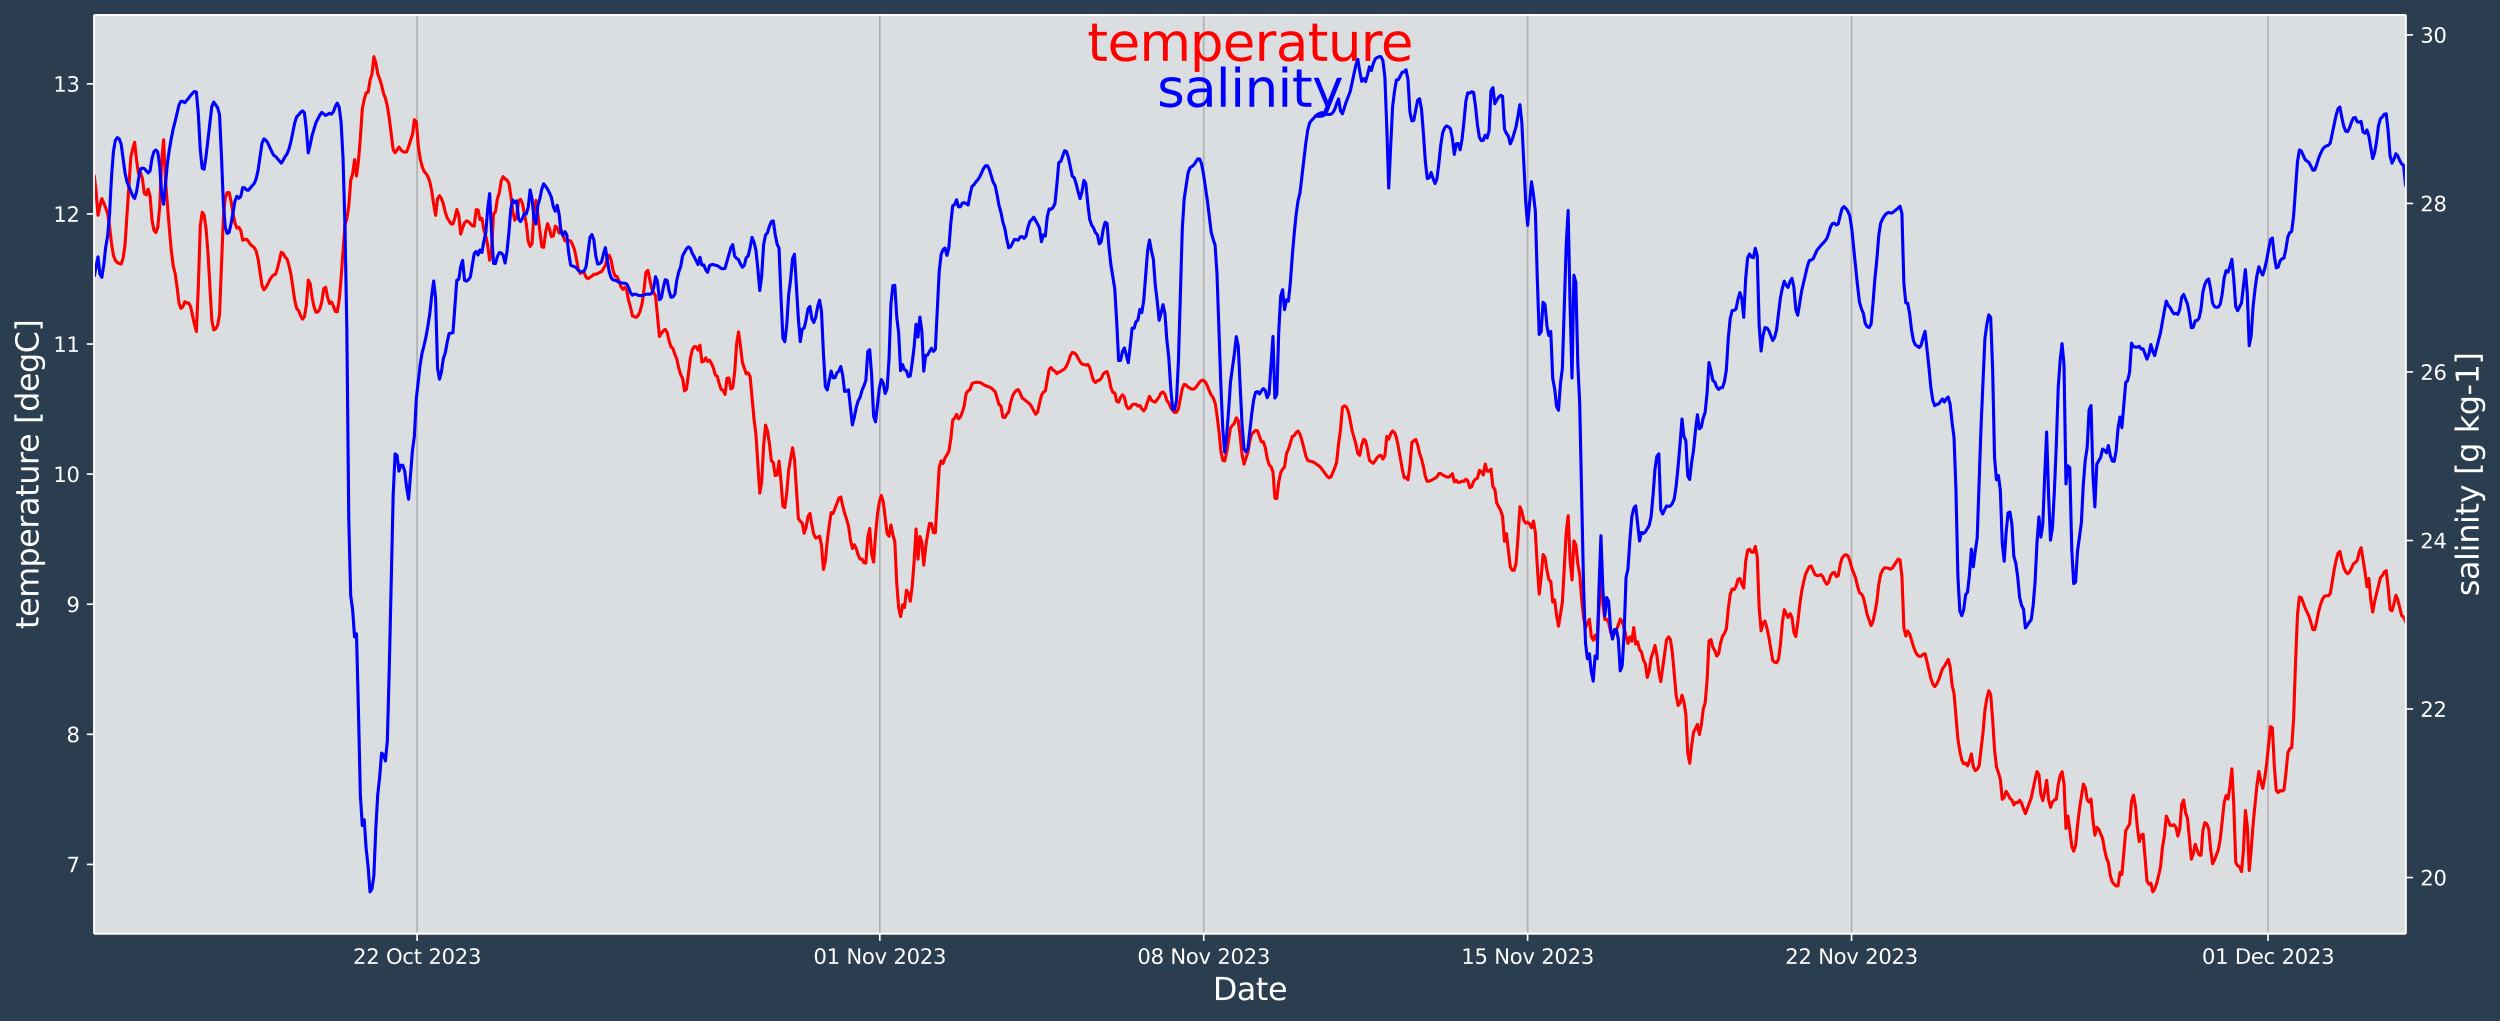 <?xml version="1.0" encoding="UTF-8"?>
<!DOCTYPE svg  PUBLIC '-//W3C//DTD SVG 1.1//EN'  'http://www.w3.org/Graphics/SVG/1.1/DTD/svg11.dtd'>
<svg width="1206.9pt" height="493.12pt" version="1.1" viewBox="0 0 1206.9 493.12" xmlns="http://www.w3.org/2000/svg" xmlns:xlink="http://www.w3.org/1999/xlink">
 <defs>
  <style type="text/css">*{stroke-linejoin: round; stroke-linecap: butt}</style>
 </defs>
 <g id="figure_1">
  <g id="patch_1">
   <path d="m0 493.12h1206.9v-493.12h-1206.9z" fill="#2b3e50"/>
  </g>
  <g id="axes_1">
   <g id="patch_2">
    <path d="m45.442 450.72h1116v-443.52h-1116z" fill="#dbdee1"/>
   </g>
   <g id="matplotlib.axis_1">
    <g id="xtick_1">
     <g id="line2d_1">
      <path d="m201.35 450.72v-443.52" clip-path="url(#pcd0eb01bf2)" fill="none" stroke="#b0b0b0" stroke-linecap="square" stroke-width=".8"/>
     </g>
     <g id="line2d_2">
      <defs>
       <path id="m8d7d889821" d="m0 0v3.5" stroke="#fff" stroke-width=".8"/>
      </defs>
      <use x="201.347" y="450.72" fill="#ffffff" stroke="#ffffff" stroke-width=".8" xlink:href="#m8d7d889821"/>
     </g>
     <g id="text_1">
      <!-- 22 Oct 2023 -->
      <g transform="translate(170.44 465.32) scale(.1 -.1)" fill="#fff">
       <defs>
        <path id="DejaVuSans-32" transform="scale(.016)" d="m1228 531h2203v-531h-2962v531q359 372 979 998 621 627 780 809 303 340 423 576 121 236 121 464 0 372-261 606-261 235-680 235-297 0-627-103-329-103-704-313v638q381 153 712 231 332 78 607 78 725 0 1156-363 431-362 431-968 0-288-108-546-107-257-392-607-78-91-497-524-418-433-1181-1211z"/>
        <path id="DejaVuSans-4f" transform="scale(.016)" d="m2522 4238q-688 0-1093-513-404-512-404-1397 0-881 404-1394 405-512 1093-512 687 0 1089 512 402 513 402 1394 0 885-402 1397-402 513-1089 513zm0 512q981 0 1568-658 588-658 588-1764 0-1103-588-1761-587-658-1568-658-984 0-1574 656-589 657-589 1763t589 1764q590 658 1574 658z"/>
        <path id="DejaVuSans-63" transform="scale(.016)" d="m3122 3366v-538q-244 135-489 202t-495 67q-560 0-870-355-309-354-309-995t309-996q310-354 870-354 250 0 495 67t489 202v-532q-241-112-499-168-257-57-548-57-791 0-1257 497-465 497-465 1341 0 856 470 1346 471 491 1290 491 265 0 518-55 253-54 491-163z"/>
        <path id="DejaVuSans-74" transform="scale(.016)" d="m1172 4494v-994h1184v-447h-1184v-1900q0-428 117-550t477-122h590v-481h-590q-666 0-919 248-253 249-253 905v1900h-422v447h422v994h578z"/>
        <path id="DejaVuSans-30" transform="scale(.016)" d="m2034 4250q-487 0-733-480-245-479-245-1442 0-959 245-1439 246-480 733-480 491 0 736 480 246 480 246 1439 0 963-246 1442-245 480-736 480zm0 500q785 0 1199-621 414-620 414-1801 0-1178-414-1799-414-620-1199-620-784 0-1198 620-414 621-414 1799 0 1181 414 1801 414 621 1198 621z"/>
        <path id="DejaVuSans-33" transform="scale(.016)" d="m2597 2516q453-97 707-404 255-306 255-756 0-690-475-1069-475-378-1350-378-293 0-604 58t-642 174v609q262-153 574-231 313-78 654-78 593 0 904 234t311 681q0 413-289 645-289 233-804 233h-544v519h569q465 0 712 186t247 536q0 359-255 551-254 193-729 193-260 0-557-57-297-56-653-174v562q360 100 674 150t592 50q719 0 1137-327 419-326 419-882 0-388-222-655t-631-370z"/>
       </defs>
       <use xlink:href="#DejaVuSans-32"/>
       <use x="63.623" xlink:href="#DejaVuSans-32"/>
       <use x="127.246" xlink:href="#DejaVuSans-20"/>
       <use x="159.033" xlink:href="#DejaVuSans-4f"/>
       <use x="237.744" xlink:href="#DejaVuSans-63"/>
       <use x="292.725" xlink:href="#DejaVuSans-74"/>
       <use x="331.934" xlink:href="#DejaVuSans-20"/>
       <use x="363.721" xlink:href="#DejaVuSans-32"/>
       <use x="427.344" xlink:href="#DejaVuSans-30"/>
       <use x="490.967" xlink:href="#DejaVuSans-32"/>
       <use x="554.59" xlink:href="#DejaVuSans-33"/>
      </g>
     </g>
    </g>
    <g id="xtick_2">
     <g id="line2d_3">
      <path d="m424.73 450.72v-443.52" clip-path="url(#pcd0eb01bf2)" fill="none" stroke="#b0b0b0" stroke-linecap="square" stroke-width=".8"/>
     </g>
     <g id="line2d_4">
      <use x="424.733" y="450.72" fill="#ffffff" stroke="#ffffff" stroke-width=".8" xlink:href="#m8d7d889821"/>
     </g>
     <g id="text_2">
      <!-- 01 Nov 2023 -->
      <g transform="translate(392.71 465.32) scale(.1 -.1)" fill="#fff">
       <defs>
        <path id="DejaVuSans-31" transform="scale(.016)" d="m794 531h1031v3560l-1122-225v575l1116 225h631v-4135h1031v-531h-2687v531z"/>
        <path id="DejaVuSans-4e" transform="scale(.016)" d="m628 4666h850l2069-3903v3903h612v-4666h-850l-2068 3903v-3903h-613v4666z"/>
        <path id="DejaVuSans-6f" transform="scale(.016)" d="m1959 3097q-462 0-731-361t-269-989 267-989q268-361 733-361 460 0 728 362 269 363 269 988 0 622-269 986-268 364-728 364zm0 487q750 0 1178-488 429-487 429-1349 0-859-429-1349-428-489-1178-489-753 0-1180 489-426 490-426 1349 0 862 426 1349 427 488 1180 488z"/>
        <path id="DejaVuSans-76" transform="scale(.016)" d="m191 3500h609l1094-2937 1094 2937h609l-1313-3500h-781l-1312 3500z"/>
       </defs>
       <use xlink:href="#DejaVuSans-30"/>
       <use x="63.623" xlink:href="#DejaVuSans-31"/>
       <use x="127.246" xlink:href="#DejaVuSans-20"/>
       <use x="159.033" xlink:href="#DejaVuSans-4e"/>
       <use x="233.838" xlink:href="#DejaVuSans-6f"/>
       <use x="295.02" xlink:href="#DejaVuSans-76"/>
       <use x="354.199" xlink:href="#DejaVuSans-20"/>
       <use x="385.986" xlink:href="#DejaVuSans-32"/>
       <use x="449.609" xlink:href="#DejaVuSans-30"/>
       <use x="513.232" xlink:href="#DejaVuSans-32"/>
       <use x="576.855" xlink:href="#DejaVuSans-33"/>
      </g>
     </g>
    </g>
    <g id="xtick_3">
     <g id="line2d_5">
      <path d="m581.1 450.72v-443.52" clip-path="url(#pcd0eb01bf2)" fill="none" stroke="#b0b0b0" stroke-linecap="square" stroke-width=".8"/>
     </g>
     <g id="line2d_6">
      <use x="581.104" y="450.72" fill="#ffffff" stroke="#ffffff" stroke-width=".8" xlink:href="#m8d7d889821"/>
     </g>
     <g id="text_3">
      <!-- 08 Nov 2023 -->
      <g transform="translate(549.08 465.32) scale(.1 -.1)" fill="#fff">
       <defs>
        <path id="DejaVuSans-38" transform="scale(.016)" d="m2034 2216q-450 0-708-241-257-241-257-662 0-422 257-663 258-241 708-241t709 242q260 243 260 662 0 421-258 662-257 241-711 241zm-631 268q-406 100-633 378-226 279-226 679 0 559 398 884 399 325 1092 325 697 0 1094-325t397-884q0-400-227-679-226-278-629-378 456-106 710-416 255-309 255-755 0-679-414-1042-414-362-1186-362-771 0-1186 362-414 363-414 1042 0 446 256 755 257 310 713 416zm-231 997q0-362 226-565 227-203 636-203 407 0 636 203 230 203 230 565 0 363-230 566-229 203-636 203-409 0-636-203-226-203-226-566z"/>
       </defs>
       <use xlink:href="#DejaVuSans-30"/>
       <use x="63.623" xlink:href="#DejaVuSans-38"/>
       <use x="127.246" xlink:href="#DejaVuSans-20"/>
       <use x="159.033" xlink:href="#DejaVuSans-4e"/>
       <use x="233.838" xlink:href="#DejaVuSans-6f"/>
       <use x="295.02" xlink:href="#DejaVuSans-76"/>
       <use x="354.199" xlink:href="#DejaVuSans-20"/>
       <use x="385.986" xlink:href="#DejaVuSans-32"/>
       <use x="449.609" xlink:href="#DejaVuSans-30"/>
       <use x="513.232" xlink:href="#DejaVuSans-32"/>
       <use x="576.855" xlink:href="#DejaVuSans-33"/>
      </g>
     </g>
    </g>
    <g id="xtick_4">
     <g id="line2d_7">
      <path d="m737.47 450.72v-443.52" clip-path="url(#pcd0eb01bf2)" fill="none" stroke="#b0b0b0" stroke-linecap="square" stroke-width=".8"/>
     </g>
     <g id="line2d_8">
      <use x="737.474" y="450.72" fill="#ffffff" stroke="#ffffff" stroke-width=".8" xlink:href="#m8d7d889821"/>
     </g>
     <g id="text_4">
      <!-- 15 Nov 2023 -->
      <g transform="translate(705.45 465.32) scale(.1 -.1)" fill="#fff">
       <defs>
        <path id="DejaVuSans-35" transform="scale(.016)" d="m691 4666h2478v-532h-1900v-1143q137 47 274 70 138 23 276 23 781 0 1237-428 457-428 457-1159 0-753-469-1171-469-417-1322-417-294 0-599 50-304 50-629 150v635q281-153 581-228t634-75q541 0 856 284 316 284 316 772 0 487-316 771-315 285-856 285-253 0-505-56-251-56-513-175v2344z"/>
       </defs>
       <use xlink:href="#DejaVuSans-31"/>
       <use x="63.623" xlink:href="#DejaVuSans-35"/>
       <use x="127.246" xlink:href="#DejaVuSans-20"/>
       <use x="159.033" xlink:href="#DejaVuSans-4e"/>
       <use x="233.838" xlink:href="#DejaVuSans-6f"/>
       <use x="295.02" xlink:href="#DejaVuSans-76"/>
       <use x="354.199" xlink:href="#DejaVuSans-20"/>
       <use x="385.986" xlink:href="#DejaVuSans-32"/>
       <use x="449.609" xlink:href="#DejaVuSans-30"/>
       <use x="513.232" xlink:href="#DejaVuSans-32"/>
       <use x="576.855" xlink:href="#DejaVuSans-33"/>
      </g>
     </g>
    </g>
    <g id="xtick_5">
     <g id="line2d_9">
      <path d="m893.84 450.72v-443.52" clip-path="url(#pcd0eb01bf2)" fill="none" stroke="#b0b0b0" stroke-linecap="square" stroke-width=".8"/>
     </g>
     <g id="line2d_10">
      <use x="893.844" y="450.72" fill="#ffffff" stroke="#ffffff" stroke-width=".8" xlink:href="#m8d7d889821"/>
     </g>
     <g id="text_5">
      <!-- 22 Nov 2023 -->
      <g transform="translate(861.82 465.32) scale(.1 -.1)" fill="#fff">
       <use xlink:href="#DejaVuSans-32"/>
       <use x="63.623" xlink:href="#DejaVuSans-32"/>
       <use x="127.246" xlink:href="#DejaVuSans-20"/>
       <use x="159.033" xlink:href="#DejaVuSans-4e"/>
       <use x="233.838" xlink:href="#DejaVuSans-6f"/>
       <use x="295.02" xlink:href="#DejaVuSans-76"/>
       <use x="354.199" xlink:href="#DejaVuSans-20"/>
       <use x="385.986" xlink:href="#DejaVuSans-32"/>
       <use x="449.609" xlink:href="#DejaVuSans-30"/>
       <use x="513.232" xlink:href="#DejaVuSans-32"/>
       <use x="576.855" xlink:href="#DejaVuSans-33"/>
      </g>
     </g>
    </g>
    <g id="xtick_6">
     <g id="line2d_11">
      <path d="m1094.9 450.72v-443.52" clip-path="url(#pcd0eb01bf2)" fill="none" stroke="#b0b0b0" stroke-linecap="square" stroke-width=".8"/>
     </g>
     <g id="line2d_12">
      <use x="1094.892" y="450.72" fill="#ffffff" stroke="#ffffff" stroke-width=".8" xlink:href="#m8d7d889821"/>
     </g>
     <g id="text_6">
      <!-- 01 Dec 2023 -->
      <g transform="translate(1063 465.32) scale(.1 -.1)" fill="#fff">
       <defs>
        <path id="DejaVuSans-44" transform="scale(.016)" d="m1259 4147v-3628h763q966 0 1414 437 448 438 448 1382 0 937-448 1373t-1414 436h-763zm-631 519h1297q1356 0 1990-564 635-564 635-1764 0-1207-638-1773-637-565-1987-565h-1297v4666z"/>
        <path id="DejaVuSans-65" transform="scale(.016)" d="m3597 1894v-281h-2644q38-594 358-905t892-311q331 0 642 81t618 244v-544q-310-131-635-200t-659-69q-838 0-1327 487-489 488-489 1320 0 859 464 1363 464 505 1252 505 706 0 1117-455 411-454 411-1235zm-575 169q-6 471-264 752-258 282-683 282-481 0-770-272t-333-766l2050 4z"/>
       </defs>
       <use xlink:href="#DejaVuSans-30"/>
       <use x="63.623" xlink:href="#DejaVuSans-31"/>
       <use x="127.246" xlink:href="#DejaVuSans-20"/>
       <use x="159.033" xlink:href="#DejaVuSans-44"/>
       <use x="236.035" xlink:href="#DejaVuSans-65"/>
       <use x="297.559" xlink:href="#DejaVuSans-63"/>
       <use x="352.539" xlink:href="#DejaVuSans-20"/>
       <use x="384.326" xlink:href="#DejaVuSans-32"/>
       <use x="447.949" xlink:href="#DejaVuSans-30"/>
       <use x="511.572" xlink:href="#DejaVuSans-32"/>
       <use x="575.195" xlink:href="#DejaVuSans-33"/>
      </g>
     </g>
    </g>
    <g id="text_7">
     <!-- Date -->
     <g transform="translate(585.52 482.8) scale(.15 -.15)" fill="#fff">
      <defs>
       <path id="BitstreamVeraSans-Roman-44" transform="scale(.016)" d="m1259 4147v-3628h763q966 0 1414 437 448 438 448 1382 0 937-448 1373t-1414 436h-763zm-631 519h1297q1356 0 1990-564 635-564 635-1764 0-1207-638-1773-637-565-1987-565h-1297v4666z"/>
       <path id="BitstreamVeraSans-Roman-61" transform="scale(.016)" d="m2194 1759q-697 0-966-159t-269-544q0-306 202-486 202-179 548-179 479 0 768 339t289 901v128h-572zm1147 238v-1997h-575v531q-197-318-491-470t-719-152q-537 0-855 302-317 302-317 808 0 590 395 890 396 300 1180 300h807v57q0 397-261 614t-733 217q-300 0-585-72-284-72-546-216v532q315 122 612 182 297 61 578 61 760 0 1135-394 375-393 375-1193z"/>
       <path id="BitstreamVeraSans-Roman-74" transform="scale(.016)" d="m1172 4494v-994h1184v-447h-1184v-1900q0-428 117-550t477-122h590v-481h-590q-666 0-919 248-253 249-253 905v1900h-422v447h422v994h578z"/>
       <path id="BitstreamVeraSans-Roman-65" transform="scale(.016)" d="m3597 1894v-281h-2644q38-594 358-905t892-311q331 0 642 81t618 244v-544q-310-131-635-200t-659-69q-838 0-1327 487-489 488-489 1320 0 859 464 1363 464 505 1252 505 706 0 1117-455 411-454 411-1235zm-575 169q-6 471-264 752-258 282-683 282-481 0-770-272t-333-766l2050 4z"/>
      </defs>
      <use xlink:href="#BitstreamVeraSans-Roman-44"/>
      <use x="77.002" xlink:href="#BitstreamVeraSans-Roman-61"/>
      <use x="138.281" xlink:href="#BitstreamVeraSans-Roman-74"/>
      <use x="177.49" xlink:href="#BitstreamVeraSans-Roman-65"/>
     </g>
    </g>
   </g>
   <g id="matplotlib.axis_2">
    <g id="ytick_1">
     <g id="line2d_13">
      <defs>
       <path id="m293cb92708" d="m0 0h-3.5" stroke="#fff" stroke-width=".8"/>
      </defs>
      <use x="45.442" y="417.311" fill="#ffffff" stroke="#ffffff" stroke-width=".8" xlink:href="#m293cb92708"/>
     </g>
     <g id="text_8">
      <!-- 7 -->
      <g transform="translate(32.08 421.11) scale(.1 -.1)" fill="#fff">
       <defs>
        <path id="DejaVuSans-37" transform="scale(.016)" d="m525 4666h3e3v-269l-1694-4397h-659l1594 4134h-2241v532z"/>
       </defs>
       <use xlink:href="#DejaVuSans-37"/>
      </g>
     </g>
    </g>
    <g id="ytick_2">
     <g id="line2d_14">
      <use x="45.442" y="354.503" fill="#ffffff" stroke="#ffffff" stroke-width=".8" xlink:href="#m293cb92708"/>
     </g>
     <g id="text_9">
      <!-- 8 -->
      <g transform="translate(32.08 358.3) scale(.1 -.1)" fill="#fff">
       <use xlink:href="#DejaVuSans-38"/>
      </g>
     </g>
    </g>
    <g id="ytick_3">
     <g id="line2d_15">
      <use x="45.442" y="291.695" fill="#ffffff" stroke="#ffffff" stroke-width=".8" xlink:href="#m293cb92708"/>
     </g>
     <g id="text_10">
      <!-- 9 -->
      <g transform="translate(32.08 295.49) scale(.1 -.1)" fill="#fff">
       <defs>
        <path id="DejaVuSans-39" transform="scale(.016)" d="m703 97v575q238-113 481-172 244-59 479-59 625 0 954 420 330 420 377 1277-181-269-460-413-278-144-615-144-700 0-1108 423-408 424-408 1159 0 718 425 1152 425 435 1131 435 810 0 1236-621 427-620 427-1801 0-1103-524-1761-523-658-1407-658-238 0-482 47-243 47-506 141zm1256 1978q425 0 673 290 249 291 249 798 0 503-249 795-248 292-673 292t-673-292-248-795q0-507 248-798 248-290 673-290z"/>
       </defs>
       <use xlink:href="#DejaVuSans-39"/>
      </g>
     </g>
    </g>
    <g id="ytick_4">
     <g id="line2d_16">
      <use x="45.442" y="228.888" fill="#ffffff" stroke="#ffffff" stroke-width=".8" xlink:href="#m293cb92708"/>
     </g>
     <g id="text_11">
      <!-- 10 -->
      <g transform="translate(25.717 232.69) scale(.1 -.1)" fill="#fff">
       <use xlink:href="#DejaVuSans-31"/>
       <use x="63.623" xlink:href="#DejaVuSans-30"/>
      </g>
     </g>
    </g>
    <g id="ytick_5">
     <g id="line2d_17">
      <use x="45.442" y="166.08" fill="#ffffff" stroke="#ffffff" stroke-width=".8" xlink:href="#m293cb92708"/>
     </g>
     <g id="text_12">
      <!-- 11 -->
      <g transform="translate(25.717 169.88) scale(.1 -.1)" fill="#fff">
       <use xlink:href="#DejaVuSans-31"/>
       <use x="63.623" xlink:href="#DejaVuSans-31"/>
      </g>
     </g>
    </g>
    <g id="ytick_6">
     <g id="line2d_18">
      <use x="45.442" y="103.272" fill="#ffffff" stroke="#ffffff" stroke-width=".8" xlink:href="#m293cb92708"/>
     </g>
     <g id="text_13">
      <!-- 12 -->
      <g transform="translate(25.717 107.07) scale(.1 -.1)" fill="#fff">
       <use xlink:href="#DejaVuSans-31"/>
       <use x="63.623" xlink:href="#DejaVuSans-32"/>
      </g>
     </g>
    </g>
    <g id="ytick_7">
     <g id="line2d_19">
      <use x="45.442" y="40.464" fill="#ffffff" stroke="#ffffff" stroke-width=".8" xlink:href="#m293cb92708"/>
     </g>
     <g id="text_14">
      <!-- 13 -->
      <g transform="translate(25.717 44.263) scale(.1 -.1)" fill="#fff">
       <use xlink:href="#DejaVuSans-31"/>
       <use x="63.623" xlink:href="#DejaVuSans-33"/>
      </g>
     </g>
    </g>
    <g id="text_15">
     <!-- temperature [degC] -->
     <g transform="translate(18.598 303.71) rotate(-90) scale(.15 -.15)" fill="#fff">
      <defs>
       <path id="BitstreamVeraSans-Roman-6d" transform="scale(.016)" d="m3328 2828q216 388 516 572t706 184q547 0 844-383 297-382 297-1088v-2113h-578v2094q0 503-179 746-178 244-543 244-447 0-707-297-259-296-259-809v-1978h-578v2094q0 506-178 748t-550 242q-441 0-701-298-259-298-259-808v-1978h-578v3500h578v-544q197 322 472 475t653 153q382 0 649-194 267-193 395-562z"/>
       <path id="BitstreamVeraSans-Roman-70" transform="scale(.016)" d="m1159 525v-1856h-578v4831h578v-531q182 312 458 463 277 152 661 152 638 0 1036-506 399-506 399-1331t-399-1332q-398-506-1036-506-384 0-661 152-276 152-458 464zm1957 1222q0 634-261 995t-717 361q-457 0-718-361t-261-995 261-995 718-361q456 0 717 361t261 995z"/>
       <path id="BitstreamVeraSans-Roman-72" transform="scale(.016)" d="m2631 2963q-97 56-211 82-114 27-251 27-488 0-749-317t-261-911v-1844h-578v3500h578v-544q182 319 472 473 291 155 707 155 59 0 131-8 72-7 159-23l3-590z"/>
       <path id="BitstreamVeraSans-Roman-75" transform="scale(.016)" d="m544 1381v2119h575v-2097q0-497 193-746 194-248 582-248 465 0 735 297 271 297 271 810v1984h575v-3500h-575v538q-209-319-486-474-276-155-642-155-603 0-916 375-312 375-312 1097z"/>
       <path id="BitstreamVeraSans-Roman-5b" transform="scale(.016)" d="m550 4863h1325v-447h-750v-4813h750v-447h-1325v5707z"/>
       <path id="BitstreamVeraSans-Roman-64" transform="scale(.016)" d="m2906 2969v1894h575v-4863h-575v525q-181-312-458-464-276-152-664-152-634 0-1033 506-398 507-398 1332t398 1331q399 506 1033 506 388 0 664-152 277-151 458-463zm-1959-1222q0-634 261-995t717-361 718 361q263 361 263 995t-263 995q-262 361-718 361t-717-361-261-995z"/>
       <path id="BitstreamVeraSans-Roman-67" transform="scale(.016)" d="m2906 1791q0 625-258 968-257 344-723 344-462 0-720-344-258-343-258-968 0-622 258-966t720-344q466 0 723 344 258 344 258 966zm575-1357q0-893-397-1329-396-436-1215-436-303 0-572 45t-522 139v559q253-137 500-202 247-66 503-66 566 0 847 295t281 892v285q-178-310-456-463t-666-153q-643 0-1037 490-394 491-394 1301 0 812 394 1302 394 491 1037 491 388 0 666-153t456-462v531h575v-3066z"/>
       <path id="BitstreamVeraSans-Roman-43" transform="scale(.016)" d="m4122 4306v-665q-319 297-680 443-361 147-767 147-800 0-1225-489t-425-1414q0-922 425-1411t1225-489q406 0 767 147t680 444v-660q-331-225-702-338-370-112-782-112-1060 0-1670 648-609 649-609 1771 0 1125 609 1773 610 649 1670 649 418 0 788-111 371-111 696-333z"/>
       <path id="BitstreamVeraSans-Roman-5d" transform="scale(.016)" d="m1947 4863v-5707h-1325v447h747v4813h-747v447h1325z"/>
      </defs>
      <use xlink:href="#BitstreamVeraSans-Roman-74"/>
      <use x="39.209" xlink:href="#BitstreamVeraSans-Roman-65"/>
      <use x="100.732" xlink:href="#BitstreamVeraSans-Roman-6d"/>
      <use x="198.145" xlink:href="#BitstreamVeraSans-Roman-70"/>
      <use x="261.621" xlink:href="#BitstreamVeraSans-Roman-65"/>
      <use x="323.145" xlink:href="#BitstreamVeraSans-Roman-72"/>
      <use x="364.258" xlink:href="#BitstreamVeraSans-Roman-61"/>
      <use x="425.537" xlink:href="#BitstreamVeraSans-Roman-74"/>
      <use x="464.746" xlink:href="#BitstreamVeraSans-Roman-75"/>
      <use x="528.125" xlink:href="#BitstreamVeraSans-Roman-72"/>
      <use x="566.988" xlink:href="#BitstreamVeraSans-Roman-65"/>
      <use x="628.512" xlink:href="#BitstreamVeraSans-Roman-20"/>
      <use x="660.299" xlink:href="#BitstreamVeraSans-Roman-5b"/>
      <use x="699.312" xlink:href="#BitstreamVeraSans-Roman-64"/>
      <use x="762.789" xlink:href="#BitstreamVeraSans-Roman-65"/>
      <use x="824.312" xlink:href="#BitstreamVeraSans-Roman-67"/>
      <use x="887.789" xlink:href="#BitstreamVeraSans-Roman-43"/>
      <use x="957.613" xlink:href="#BitstreamVeraSans-Roman-5d"/>
     </g>
    </g>
   </g>
   <g id="line2d_20">
    <path d="m45.442 84.422 0.931 7.91 0.931 11.581 0.931-4.389 0.931-3.666 1.862 4.479 0.931 2.842 0.931 5.946 0.931 8.395 0.931 5.81 0.931 2.364 0.931 1.055 0.931 0.454 0.931 0.264 0.931-2.762 0.931-6.401 2.792-42.288 0.931-4.262 0.931-3.072 0.931 8.791 0.931 6.298 0.931-0.483 0.931 2.838 0.931 7.154 0.931 0.784 0.931-2.715 0.931 3.319 0.931 11.63 0.931 4.875 0.931 1.072 0.931-2.616 0.931-9.875 0.931-22.394 0.931-9.889 0.931 19.766 1.862 23.447 0.931 10.415 0.931 7.326 0.931 3.662 0.931 6.624 0.931 7.751 0.931 2.42 0.931-0.816 0.931-2.436 0.931 0.72 0.931-0.098 0.931 1.741 1.862 8.584 0.931 3.46 0.931-21.69 0.931-28.996 0.931-6.904 0.931 1.339 0.931 6.579 0.931 11.682 1.862 32.584 0.931 4.64 0.931-0.575 0.931-1.674 0.931-5.116 1.862-47.279 0.931-9.402 0.931-2.237 0.931-0.021 0.931 4.381 0.931 5.721 0.931 4.635 0.931 2.413 0.931-0.421 0.931 1.583 0.931 4.672 0.931-0.4 0.931-0.041 0.931 1.027 0.931 1.457 1.862 1.551 0.931 1.72 0.931 3.852 1.862 12.625 0.931 2.175 0.931-1.147 0.931-1.616 0.931-2.024 0.931-1.497 0.931-0.925 0.931-0.243 0.931-2.836 1.862-7.877 0.931 0.606 0.931 1.75 0.931 0.954 0.931 3.158 0.931 4.188 1.862 12.616 0.931 3.912 0.931 1.075 0.931 2.385 0.931 1.666 0.931-1.113 0.931-5.669 0.931-12.105 0.931 1.803 0.931 6.729 0.931 4.473 0.931 2.573 0.931-0.211 0.931-1.352 0.931-3.56 0.931-6.264 0.931-0.675 0.931 4.834 0.931 2.976 0.931-0.761 0.931 1.905 0.931 2.663 0.931 0.222 0.931-5.659 0.931-10.516 1.862-25.878 0.931-2.933 0.931-6.223 0.931-12.301 0.931-3.154 0.931-6.8 0.931 7.874 0.931-7.391 0.931-11.195 0.931-13.802 0.931-4.618 0.931-3.15 0.931-0.215 0.931-5.852 0.931-2.906 0.931-8.449 0.931 2.867 0.931 5.406 0.931 2.478 0.931 3.016 0.931 4.007 0.931 2.353 0.931 3.856 0.931 5.995 1.862 14.915 0.931 1.511 1.862-2.814 0.931 1.395 0.931 0.747 0.931 0.43 0.931-0.276 0.931-2.489 1.862-5.848 0.931-7.115 0.931 0.968 0.931 11.62 0.931 6.251 0.931 3.711 0.931 2.319 0.931 1.131 0.931 1.43 0.931 2.574 0.931 4.531 0.931 6.385 0.931 5.243 0.931-8.019 0.931-1.462 0.931 1.324 0.931 2.582 0.931 4.123 0.931 2.728 1.862 2.825 0.931 0.089 0.931-3.03 0.931-3.99 0.931 2.756 0.931 9.146 0.931-3.079 0.931-2.387 0.931-0.923 0.931 0.332 1.862 2.024 0.931 0.191 0.931-7.974 0.931 0.13 0.931 4.701 0.931-0.643 0.931 5.641 0.931 2.862 0.931 4.732 0.931 7.02 0.931-5.278 0.931-17.015 0.931-1.181 0.931-6.181 0.931-2.902 0.931-5.788 0.931-2.062 0.931 1.115 0.931 0.558 0.931 1.563 0.931 6.18 0.931 7.549 0.931 4.076 0.931-1.414 0.931-8.047 0.931-0.628 0.931 2.025 1.862 9.889 0.931 8.447 0.931 2.4 0.931-1.463 0.931-15.629 0.931-5.112 0.931 6.943 1.862 15.384 0.931 0.331 0.931-7.296 0.931-4.144 0.931 2.469 0.931 3.791 0.931-0.293 0.931-4.794 0.931 0.719 0.931 2.615 0.931-1.536 1.862 5.365 0.931 0.052 0.931-0.322 0.931 0.308 0.931 1.773 0.931 2.508 0.931 4.453 0.931 5.351 0.931 1.59 0.931-0.86 0.931 0.513 0.931 2.205 0.931 0.676 1.862-1.308 0.931-0.842 0.931-0.035 0.931-0.314 0.931-0.571 0.931-0.355 1.862-3.018 0.931-3.693 0.931-1.231 0.931 2.633 0.931 4.844 0.931 2.672 0.931 0.06 0.931 2.086 0.931 2.836 0.931 1.367 0.931-0.96 0.931 1.35 0.931 4.902 0.931 3.27 0.931 4.258 1.862 0.697 0.931-0.956 0.931-2.098 0.931-3.597 0.931-6.651 0.931-8.446 0.931-0.933 1.862 8.863 1.862 3.527 1.862 19.555 0.931-1.488 0.931-1.27 0.931-0.751 0.931 1.45 0.931 4.074 0.931 2.974 0.931 0.748 0.931 2.903 0.931 2.071 0.931 4.532 0.931 3.094 0.931 1.831 0.931 6.085 0.931-0.906 0.931-6.909 0.931-7.839 0.931-4.186 0.931-1.505 0.931-0.048 0.931 1.685 0.931-2.371 0.931 8.108 0.931-0.359 0.931-1.681 0.931 1.801 0.931-0.627 0.931 1.644 0.931 2.234 0.931 3.32 0.931 0.597 0.931 3.598 0.931 2.737 0.931 0.397 0.931 1.992 0.931-7.72 0.931-0.25 0.931 5.316 0.931-0.556 0.931-7.502 0.931-13.731 0.931-5.744 0.931 6.924 0.931 7.804 1.862 5.546 0.931-0.532 0.931 1.828 1.862 20.341 0.931 7.382 1.862 28.55 0.931-5.518 0.931-17.429 0.931-9.911 0.931 2.837 0.931 6.016 0.931 8.435 0.931 0.755 0.931 6.346 0.931-0.357 0.931-6.654 0.931 9.704 0.931 12.14 0.931 0.553 0.931-7.261 0.931-11.011 1.862-10.563 0.931 5.492 1.862 28.675 0.931 1.343 0.931 0.759 0.931 5.009 0.931-2.846 0.931-5.211 0.931-1.505 0.931 5.421 0.931 4.656 0.931 1.786 0.931-0.244 0.931-0.685 0.931 4.426 0.931 11.685 0.931-4.058 0.931-9.78 0.931-7.414 0.931-6.247 0.931 0.486 1.862-4.912 0.931-2.551 0.931-0.507 0.931 4.262 0.931 3.648 0.931 2.823 0.931 3.32 0.931 6.613 0.931 4.169 0.931-1.798 0.931 1.835 0.931 3.175 0.931 1.949 0.931-0.013 0.931 1.754 0.931 0.162 0.931-12.656 0.931-4.051 0.931 12.5 0.931 3.734 0.931-13.135 0.931-9.869 0.931-6.287 0.931-2.883 0.931 3.015 1.862 15.332 0.931 1.344 0.931-5.482 0.931 4.785 0.931 3.294 0.931 20.153 0.931 11.914 0.931 4.107 0.931-5.666 0.931 1.363 0.931-8.416 0.931 1.368 0.931 3.969 0.931-7.159 0.931-12.108 0.931-15.604 0.931 14.524 0.931-10.932 0.931 2.774 0.931 11.064 0.931-8.897 0.931-6.077 0.931-5.239 0.931 0.214 0.931 4.281 0.931 0.094 1.862-31.543 0.931-3.154 0.931 1.242 0.931-2.705 0.931-1.375 0.931-1.815 0.931-5.899 0.931-9.134 0.931-0.925 0.931-1.82 0.931 2.136 0.931-0.963 0.931-2.315 0.931-3.185 0.931-6.072 0.931-0.983 0.931-0.607 0.931-2.854 0.931-0.49 0.931-0.192 1.862 0.066 0.931 0.466 0.931 0.624 0.931 0.483 2.792 1.08 0.931 0.971 0.931 0.802 1.862 6.271 0.931 0.665 0.931 5.353 0.931 0.251 0.931-1.582 0.931-1.071 0.931-4.447 0.931-3.271 0.931-1.675 0.931-1.054 0.931-0.378 0.931 1.739 0.931 2.311 0.931 0.627 2.792 2.301 0.931 1.382 0.931 1.909 0.931 1.63 0.931-1.044 0.931-4.286 0.931-3.744 0.931-1.649 0.931-0.504 1.862-10.477 0.931-0.88 0.931 1.295 0.931 0.453 0.931 1.259 0.931-0.791 0.931-0.296 0.931-0.727 0.931-0.487 0.931-1.505 0.931-2.072 0.931-2.95 0.931-1.456 0.931 0.26 0.931 0.854 1.862 3.343 0.931 1.161 1.862 0.526 0.931-0.384 0.931 1.479 0.931 3.458 0.931 2.927 0.931 0.943 0.931-0.961 0.931-0.164 0.931-0.918 0.931-2.118 0.931-0.831 0.931-0.282 0.931 2.966 0.931 4.751 0.931 2.3 0.931 0.235 0.931 4.027 0.931 0.436 0.931-2.321 0.931-1.233 0.931 1.206 0.931 4.08 0.931 1.388 0.931-0.315 0.931-1.533 0.931-0.339 0.931 0.141 0.931 0.829 0.931-0.297 0.931 1.666 0.931 0.958 0.931-1.435 0.931-3.072 0.931-2.516 0.931 1.848 0.931 0.621 0.931 0.3 1.862-2.572 0.931-1.854 0.931-0.491 0.931 1.182 0.931 2.942 0.931 1.3 0.931 2.2 0.931 1.291 0.931 1.035 0.931-0.17 0.931-1.706 1.862-9.786 0.931-1.968 0.931 0.362 0.931 1.012 1.862 0.988 0.931-0.053 0.931-0.822 1.862-2.582 0.931-0.79 0.931-0.013 0.931 0.946 0.931 1.711 0.931 2.441 0.931 2.061 0.931 1.185 0.931 2.555 0.931 6.059 0.931 7.555 0.931 9.8 0.931 4.333 0.931 0.258 0.931-4.337 1.862-11.722 1.862-2.195 0.931-2.579 0.931 1.369 0.931 7.556 0.931 8.883 0.931 4.566 1.862-5.821 0.931-5.308 0.931-3.41 1.862-1.768 0.931 0.253 1.862 5.28 0.931-0.045 0.931 2.747 0.931 5.12 0.931 3.303 0.931 0.89 0.931 2.562 0.931 12.598 0.931 0.216 0.931-8.098 0.931-4.416 0.931-1.72 0.931-0.976 0.931-6.579 0.931-1.952 1.862-6.204 0.931-0.465 0.931-1.41 0.931-0.787 0.931 1.595 0.931 2.893 1.862 7.421 0.931 2.283 2.792 0.803 2.792 1.956 0.931 0.952 2.792 3.827 0.931 0.831 0.931-0.324 1.862-4.359 0.931-2.849 0.931-8.915 0.931-6.653 0.931-10.886 0.931-0.74 0.931 0.488 0.931 2.06 0.931 4.296 0.931 5.144 1.862 6.556 0.931 4.558 0.931 0.782 0.931-5.037 0.931-2.729 0.931 0.688 0.931 4.324 0.931 5.172 0.931 0.823 0.931 0.63 0.931-1.268 0.931-1.532 0.931-0.797 0.931-0.292 0.931 1.833 0.931-1.55 0.931-9.453 0.931 1.402 0.931-2.556 0.931-1.397 0.931 0.763 0.931 2.473 0.931 4.43 1.862 10.69 0.931 4.182 0.931-0.139 0.931 1.164 0.931-6.749 0.931-11.334 0.931-0.785 0.931-0.605 0.931 2.634 0.931 3.993 0.931 2.77 0.931 3.756 0.931 4.878 0.931 2.184 0.931-0.095 0.931-0.367 1.862-1.065 0.931-0.659 0.931-1.586 0.931 0.03 0.931 0.722 1.862 0.891 0.931 0.148 0.931-0.694 0.931-1.021 0.931 3.941 0.931-0.723 0.931 1.002 0.931-0.124 0.931-0.515 0.931 0.125 0.931-1.041 0.931 0.81 0.931 3.214 0.931-0.328 0.931-2.649 0.931-1.054 0.931-0.574 0.931-3.723 0.931 0.726 0.931 1.513 0.931-5.28 0.931 3.444 0.931 0.056 0.931-1.031 0.931 8.545 0.931 1.226 0.931 6.692 1.862 3.473 0.931 2.886 0.931 12.029 0.931-3.683 1.862 15.984 0.931 1.672 0.931 0.053 0.931-3.498 0.931-12.615 0.931-14.589 0.931 2.192 0.931 4.414 0.931 1.33 0.931-0.499 0.931 0.861 0.931 1.812 0.931-3.214 0.931 5.5 0.931 16.354 0.931 13.403 0.931-8.042 0.931-11.033 0.931 1.443 0.931 6.136 0.931 4.557 0.931 0.861 0.931 9.919 0.931-1.038 0.931 7.62 0.931 5.107 1.862-11.58 1.862-33.901 0.931-7.883 0.931 21.426 0.931 9.627 0.931-18.892 0.931 2.002 0.931 9.123 0.931 5.421 0.931 11.783 0.931 8.706 0.931 4.927 0.931-2.338 0.931-1.774 0.931 8.303 0.931 1.732 0.931-2.381 0.931 2.755 0.931-16.753 0.931-12.963 0.931 11.816 0.931 7.601 0.931-0.136 0.931 1.537 0.931 4.604 0.931 2.441 1.862-3.536 0.931-2.334 0.931-2.823 0.931 1.209 0.931 3.204 0.931 4.105 0.931 3.258 0.931-3.101 0.931 2.06 0.931-6.593 0.931 8.023 0.931-1.167 0.931 3.734 0.931 1.228 0.931 3.901 0.931 1.769 0.931 6.565 0.931-3.172 0.931-6.357 0.931-2.579 0.931-3.285 0.931 4.816 0.931 7.9 0.931 4.742 2.792-20.269 0.931-1.368 0.931 1.325 0.931 6.346 1.862 20.816 0.931 4.611 0.931-1.216 0.931-3.703 0.931 3.197 0.931 6.022 0.931 18.728 0.931 4.931 0.931-8.532 0.931-6.599 0.931-1.603 0.931-2.064 0.931 4.887 0.931-4.416 0.931-7.808 0.931-3.035 0.931-10.948 0.931-18.96 0.931-0.676 0.931 3.742 0.931 1.585 0.931 2.644 0.931-1.186 0.931-5.194 0.931-3.18 0.931-1.386 0.931-2.23 0.931-9.782 0.931-6.963 0.931-2.511 0.931 0.355 0.931-1.54 0.931-3.426 0.931-0.402 0.931 2.69 0.931 1.89 0.931-12.939 0.931-5.21 0.931-0.599 0.931 1.467 0.931 0.038 0.931-2.861 0.931 5.061 0.931 25.063 0.931 10.636 0.931-3.855 0.931-0.824 0.931 3.292 0.931 4.479 1.862 11.134 0.931 0.964 0.931 0.232 0.931-1.546 0.931-7.12 0.931-10.674 0.931-6.281 0.931 2.052 0.931 1.71 0.931-1.851 0.931 1.832 0.931 7.239 0.931 1.994 0.931-6.89 0.931-8.326 0.931-6.446 0.931-4.623 0.931-3.639 0.931-2.082 0.931-1.785 0.931-0.226 0.931 2.267 0.931 1.931 0.931 0.398 0.931-0.089 0.931-0.359 0.931 1.029 0.931 2.175 0.931 1.437 0.931-1.023 0.931-3.068 0.931-1.391 0.931-0.273 0.931 2.107 0.931-0.584 0.931-5.386 0.931-3.131 0.931-1.067 0.931-0.454 0.931 0.521 0.931 2.424 0.931 3.559 1.862 4.796 0.931 4.019 0.931 3.018 0.931 0.618 0.931 1.659 1.862 8.395 1.862 5.213 0.931-2.188 0.931-4.245 0.931-5.254 0.931-8.414 0.931-4.786 0.931-1.977 0.931-1.047 0.931 0.044 0.931 0.202 0.931 0.451 0.931-0.54 2.792-4.336 0.931 0.378 0.931 8.283 0.931 24.553 0.931 3.917 0.931-2.427 0.931 1.475 1.862 6.135 0.931 2.456 0.931 1.546 0.931 0.654 0.931-0.178 0.931-0.881 0.931-0.227 2.792 12.002 0.931 2.614 0.931 1.279 0.931-1.304 0.931-1.898 1.862-5.497 0.931-1.189 1.862-3.293 0.931 3.665 0.931 8.881 0.931 3.944 1.862 22.021 0.931 5.806 0.931 4.234 0.931 1.87 0.931-0.327 0.931 1.317 0.931-2.428 0.931-3.322 0.931 6.288 0.931 1.725 0.931-0.592 0.931-1.685 1.862-15.946 0.931-10.887 0.931-5.728 0.931-3.702 0.931 1.993 0.931 12.028 0.931 14.603 0.931 8.198 0.931 2.787 0.931 3.21 0.931 9.626 0.931-0.93 0.931-2.941 0.931 1.5 0.931 2.014 0.931 0.688 0.931 2.392 0.931-1.28 0.931 0.186 0.931-1.171 0.931 1.344 0.931 2.802 0.931 2.272 2.792-7.557 1.862-8.928 0.931-3.793 0.931 1.632 0.931 9.486 0.931 2.915 0.931-4.361 0.931-5.455 0.931 9.303 0.931 3.74 0.931-2.537 0.931-1.071 0.931-0.33 0.931-7.141 0.931-4.262 0.931-1.845 0.931 5.838 0.931 21.547 0.931-5.967 0.931 6.773 0.931 7.829 0.931 2.322 0.931-2.799 0.931-9.76 0.931-7.736 1.862-12.077 0.931 1.6 0.931 5.979 0.931 1.143 0.931-1.512 0.931 10.342 0.931 7.112 0.931-3.84 0.931 1.028 1.862 4.391 0.931 5.455 0.931 4.002 0.931 2.296 0.931 6.247 0.931 2.973 0.931 1.176 0.931 0.778 0.931-0.07 0.931-6.426 0.931 0.911 1.862-21.228 1.862-3.01 0.931-10.994 0.931-3.023 0.931 5.158 0.931 10.366 0.931 6.917 0.931-3.024 0.931-0.56 1.862 22.533 0.931 1.636 0.931-0.545 0.931 4.224 0.931-1.41 0.931-2.655 0.931-3.689 0.931-4.251 0.931-9.277 0.931-5.768 0.931-9.554 0.931 2.077 0.931 2.389 0.931 0.105 0.931-0.407 0.931 1.243 0.931 4.23 0.931-3.501 0.931-11.801 0.931-2.049 0.931 6.108 0.931 2.727 1.862 19.678 0.931-2.542 0.931-4.648 0.931 2.853 0.931 2.301 0.931 0.122 0.931-12.086 0.931-3.643 0.931 0.61 0.931 2.43 0.931 9.952 0.931 6.875 0.931-1.814 1.862-5.092 0.931-5.274 1.862-17.291 0.931-3.442 0.931 1.637 0.931-6.091 0.931-8.466 0.931 17.941 0.931 27.27 0.931 1.602 0.931 0.441 0.931 2.381 0.931-10.336 0.931-19.16 0.931 7.448 0.931 21.486 0.931-9.857 0.931-12.566 1.862-18.884 0.931-6.522 0.931 4.869 0.931 3.294 0.931-4.799 0.931-6.949 1.862-18.049 0.931 0.738 0.931 18.309 0.931 11.857 0.931 0.953 0.931-1.024 0.931 0.322 0.931-0.602 0.931-7.994 0.931-9.843 0.931-2.039 0.931-0.496 0.931-14.043 0.931-27.367 0.931-22.754 0.931-8.6 0.931 0.393 1.862 5.046 1.862 3.924 1.862 6.432 0.931-0.084 0.931-4.017 0.931-4.864 0.931-3.326 0.931-2.532 0.931-1.336 0.931-0.231 0.931 0.027 0.931-1.05 1.862-11.396 0.931-4.603 0.931-3.428 0.931-0.945 0.931 4.496 0.931 3.382 0.931 1.98 0.931 0.932 0.931-0.759 1.862-4.023 0.931-0.664 0.931-1.009 0.931-4.169 0.931-1.94 1.862 11.632 0.931 7.243 0.931-4 0.931 10.272 0.931 5.924 0.931-5.161 2.792-11.432 0.931-1.064 0.931-1.658 0.931-0.711 0.931 8.185 0.931 10.639 0.931 0.586 0.931-3.345 0.931-4.165 0.931 2.2 1.862 7.658 0.931 0.599 0.931 2.247 0.931 1.643v0" clip-path="url(#pcd0eb01bf2)" fill="none" stroke="#f00" stroke-linecap="square" stroke-width="1.5"/>
   </g>
   <g id="patch_3">
    <path d="m45.442 450.72v-443.52" fill="none" stroke="#fff" stroke-linecap="square" stroke-width=".8"/>
   </g>
   <g id="patch_4">
    <path d="m1161.4 450.72v-443.52" fill="none" stroke="#fff" stroke-linecap="square" stroke-width=".8"/>
   </g>
   <g id="patch_5">
    <path d="m45.442 450.72h1116" fill="none" stroke="#fff" stroke-linecap="square" stroke-width=".8"/>
   </g>
   <g id="patch_6">
    <path d="m45.442 7.2h1116" fill="none" stroke="#fff" stroke-linecap="square" stroke-width=".8"/>
   </g>
   <g id="text_16">
    <!-- temperature -->
    <g transform="translate(524.88 29.376) scale(.25 -.25)" fill="#f00">
     <use xlink:href="#BitstreamVeraSans-Roman-74"/>
     <use x="39.209" xlink:href="#BitstreamVeraSans-Roman-65"/>
     <use x="100.732" xlink:href="#BitstreamVeraSans-Roman-6d"/>
     <use x="198.145" xlink:href="#BitstreamVeraSans-Roman-70"/>
     <use x="261.621" xlink:href="#BitstreamVeraSans-Roman-65"/>
     <use x="323.145" xlink:href="#BitstreamVeraSans-Roman-72"/>
     <use x="364.258" xlink:href="#BitstreamVeraSans-Roman-61"/>
     <use x="425.537" xlink:href="#BitstreamVeraSans-Roman-74"/>
     <use x="464.746" xlink:href="#BitstreamVeraSans-Roman-75"/>
     <use x="528.125" xlink:href="#BitstreamVeraSans-Roman-72"/>
     <use x="566.988" xlink:href="#BitstreamVeraSans-Roman-65"/>
    </g>
   </g>
   <g id="text_17">
    <!-- salinity -->
    <g transform="translate(558.63 51.552) scale(.25 -.25)" fill="#00f">
     <defs>
      <path id="BitstreamVeraSans-Roman-73" transform="scale(.016)" d="m2834 3397v-544q-243 125-506 187-262 63-544 63-428 0-642-131t-214-394q0-200 153-314t616-217l197-44q612-131 870-370t258-667q0-488-386-773-386-284-1061-284-281 0-586 55t-642 164v594q319-166 628-249 309-82 613-82 406 0 624 139 219 139 219 392 0 234-158 359-157 125-692 241l-200 47q-534 112-772 345-237 233-237 639 0 494 350 762 350 269 994 269 318 0 599-47 282-46 519-140z"/>
      <path id="BitstreamVeraSans-Roman-6c" transform="scale(.016)" d="m603 4863h575v-4863h-575v4863z"/>
      <path id="BitstreamVeraSans-Roman-69" transform="scale(.016)" d="m603 3500h575v-3500h-575v3500zm0 1363h575v-729h-575v729z"/>
      <path id="BitstreamVeraSans-Roman-6e" transform="scale(.016)" d="m3513 2113v-2113h-575v2094q0 497-194 743-194 247-581 247-466 0-735-297-269-296-269-809v-1978h-578v3500h578v-544q207 316 486 472 280 156 646 156 603 0 912-373 310-373 310-1098z"/>
      <path id="BitstreamVeraSans-Roman-79" transform="scale(.016)" d="m2059-325q-243-625-475-815-231-191-618-191h-460v481h338q237 0 368 113 132 112 291 531l103 262-1415 3444h609l1094-2737 1094 2737h609l-1538-3825z"/>
     </defs>
     <use xlink:href="#BitstreamVeraSans-Roman-73"/>
     <use x="52.1" xlink:href="#BitstreamVeraSans-Roman-61"/>
     <use x="113.379" xlink:href="#BitstreamVeraSans-Roman-6c"/>
     <use x="141.162" xlink:href="#BitstreamVeraSans-Roman-69"/>
     <use x="168.945" xlink:href="#BitstreamVeraSans-Roman-6e"/>
     <use x="232.324" xlink:href="#BitstreamVeraSans-Roman-69"/>
     <use x="260.107" xlink:href="#BitstreamVeraSans-Roman-74"/>
     <use x="299.316" xlink:href="#BitstreamVeraSans-Roman-79"/>
    </g>
   </g>
  </g>
  <g id="axes_2">
   <g id="matplotlib.axis_3">
    <g id="ytick_8">
     <g id="line2d_21">
      <defs>
       <path id="maf13509829" d="m0 0h3.5" stroke="#fff" stroke-width=".8"/>
      </defs>
      <use x="1161.442" y="423.639" fill="#ffffff" stroke="#ffffff" stroke-width=".8" xlink:href="#maf13509829"/>
     </g>
     <g id="text_18">
      <!-- 20 -->
      <g transform="translate(1168.4 427.44) scale(.1 -.1)" fill="#fff">
       <use xlink:href="#DejaVuSans-32"/>
       <use x="63.623" xlink:href="#DejaVuSans-30"/>
      </g>
     </g>
    </g>
    <g id="ytick_9">
     <g id="line2d_22">
      <use x="1161.442" y="342.278" fill="#ffffff" stroke="#ffffff" stroke-width=".8" xlink:href="#maf13509829"/>
     </g>
     <g id="text_19">
      <!-- 22 -->
      <g transform="translate(1168.4 346.08) scale(.1 -.1)" fill="#fff">
       <use xlink:href="#DejaVuSans-32"/>
       <use x="63.623" xlink:href="#DejaVuSans-32"/>
      </g>
     </g>
    </g>
    <g id="ytick_10">
     <g id="line2d_23">
      <use x="1161.442" y="260.918" fill="#ffffff" stroke="#ffffff" stroke-width=".8" xlink:href="#maf13509829"/>
     </g>
     <g id="text_20">
      <!-- 24 -->
      <g transform="translate(1168.4 264.72) scale(.1 -.1)" fill="#fff">
       <defs>
        <path id="DejaVuSans-34" transform="scale(.016)" d="m2419 4116-1594-2491h1594v2491zm-166 550h794v-3041h666v-525h-666v-1100h-628v1100h-2106v609l1940 2957z"/>
       </defs>
       <use xlink:href="#DejaVuSans-32"/>
       <use x="63.623" xlink:href="#DejaVuSans-34"/>
      </g>
     </g>
    </g>
    <g id="ytick_11">
     <g id="line2d_24">
      <use x="1161.442" y="179.557" fill="#ffffff" stroke="#ffffff" stroke-width=".8" xlink:href="#maf13509829"/>
     </g>
     <g id="text_21">
      <!-- 26 -->
      <g transform="translate(1168.4 183.36) scale(.1 -.1)" fill="#fff">
       <defs>
        <path id="DejaVuSans-36" transform="scale(.016)" d="m2113 2584q-425 0-674-291-248-290-248-796 0-503 248-796 249-292 674-292t673 292q248 293 248 796 0 506-248 796-248 291-673 291zm1253 1979v-575q-238 112-480 171-242 60-480 60-625 0-955-422-329-422-376-1275 184 272 462 417 279 145 613 145 703 0 1111-427 408-426 408-1160 0-719-425-1154-425-434-1131-434-810 0-1238 620-428 621-428 1799 0 1106 525 1764t1409 658q238 0 480-47t505-140z"/>
       </defs>
       <use xlink:href="#DejaVuSans-32"/>
       <use x="63.623" xlink:href="#DejaVuSans-36"/>
      </g>
     </g>
    </g>
    <g id="ytick_12">
     <g id="line2d_25">
      <use x="1161.442" y="98.197" fill="#ffffff" stroke="#ffffff" stroke-width=".8" xlink:href="#maf13509829"/>
     </g>
     <g id="text_22">
      <!-- 28 -->
      <g transform="translate(1168.4 102) scale(.1 -.1)" fill="#fff">
       <use xlink:href="#DejaVuSans-32"/>
       <use x="63.623" xlink:href="#DejaVuSans-38"/>
      </g>
     </g>
    </g>
    <g id="ytick_13">
     <g id="line2d_26">
      <use x="1161.442" y="16.836" fill="#ffffff" stroke="#ffffff" stroke-width=".8" xlink:href="#maf13509829"/>
     </g>
     <g id="text_23">
      <!-- 30 -->
      <g transform="translate(1168.4 20.636) scale(.1 -.1)" fill="#fff">
       <use xlink:href="#DejaVuSans-33"/>
       <use x="63.623" xlink:href="#DejaVuSans-30"/>
      </g>
     </g>
    </g>
    <g id="text_24">
     <!-- salinity [g kg-1] -->
     <g transform="translate(1196.6 287.81) rotate(-90) scale(.15 -.15)" fill="#fff">
      <defs>
       <path id="BitstreamVeraSans-Roman-6b" transform="scale(.016)" d="m581 4863h578v-2872l1716 1509h734l-1856-1637 1935-1863h-750l-1779 1709v-1709h-578v4863z"/>
       <path id="BitstreamVeraSans-Roman-2d" transform="scale(.016)" d="m313 2009h1684v-512h-1684v512z"/>
       <path id="BitstreamVeraSans-Roman-31" transform="scale(.016)" d="m794 531h1031v3560l-1122-225v575l1116 225h631v-4135h1031v-531h-2687v531z"/>
      </defs>
      <use xlink:href="#BitstreamVeraSans-Roman-73"/>
      <use x="52.1" xlink:href="#BitstreamVeraSans-Roman-61"/>
      <use x="113.379" xlink:href="#BitstreamVeraSans-Roman-6c"/>
      <use x="141.162" xlink:href="#BitstreamVeraSans-Roman-69"/>
      <use x="168.945" xlink:href="#BitstreamVeraSans-Roman-6e"/>
      <use x="232.324" xlink:href="#BitstreamVeraSans-Roman-69"/>
      <use x="260.107" xlink:href="#BitstreamVeraSans-Roman-74"/>
      <use x="299.316" xlink:href="#BitstreamVeraSans-Roman-79"/>
      <use x="358.496" xlink:href="#BitstreamVeraSans-Roman-20"/>
      <use x="390.283" xlink:href="#BitstreamVeraSans-Roman-5b"/>
      <use x="429.297" xlink:href="#BitstreamVeraSans-Roman-67"/>
      <use x="492.773" xlink:href="#BitstreamVeraSans-Roman-20"/>
      <use x="524.561" xlink:href="#BitstreamVeraSans-Roman-6b"/>
      <use x="582.471" xlink:href="#BitstreamVeraSans-Roman-67"/>
      <use x="645.947" xlink:href="#BitstreamVeraSans-Roman-2d"/>
      <use x="682.031" xlink:href="#BitstreamVeraSans-Roman-31"/>
      <use x="745.654" xlink:href="#BitstreamVeraSans-Roman-5d"/>
     </g>
    </g>
   </g>
   <g id="line2d_27">
    <path d="m45.442 133.6 1.862-9.585 0.931 8.33 0.931 1.528 0.931-6.029 0.931-8.603 0.931-5.348 0.931-10.544 0.931-17.833 0.931-12.357 0.931-5.403 0.931-1.333 0.931 0.619 0.931 2.466 1.862 13.884 0.931 4.273 2.792 6.949 0.931 1.182 0.931-3.207 0.931-6.072 0.931-4.97 0.931-0.377 0.931 0.209 1.862 2.106 0.931-1.012 0.931-5.98 0.931-3.333 0.931-0.728 0.931 0.961 0.931 6.963 0.931 13.372 0.931 4.893 1.862-19.932 0.931-6.47 0.931-5.424 0.931-4.617 0.931-3.622 1.862-7.924 0.931-1.717 0.931 0.037 0.931 0.635 1.862-2.228 0.931-1.299 0.931-1.043 0.931-0.842 0.931 0.259 0.931 10.407 0.931 17.26 0.931 9.097 0.931 0.513 0.931-6.221 2.792-24.109 0.931-2.108 1.862 2.661 0.931 3.429 0.931 19.847 0.931 23.341 0.931 11.403 0.931 2.729 0.931-0.597 0.931-4.199 1.862-10.84 0.931-2.291 0.931 0.975 0.931-0.887 0.931-4.245 0.931 0.047 0.931 1.077 0.931 0.114 0.931-1.194 1.862-2.104 0.931-2.275 0.931-4.117 1.862-12.932 0.931-2.179 0.931 0.656 0.931 1.274 1.862 4.096 0.931 1.818 0.931 0.586 2.792 3.289 0.931-1.398 0.931-1.795 0.931-1.235 0.931-2.43 0.931-3.54 1.862-9.104 0.931-2.895 0.931-0.912 0.931-1.165 0.931-0.764 0.931 0.91 0.931 7.896 0.931 11.484 0.931-3.93 0.931-4.58 1.862-6.153 1.862-3.572 0.931-1.343 1.862 1.534 1.862-1.099 0.931 0.476 0.931-1.099 0.931-2.531 0.931-1.726 0.931 1.882 0.931 7.168 0.931 17.161 0.931 32.026 0.931 50.939 0.931 91.887 0.931 36.704 0.931 6.853 0.931 13.093 0.931-1.519 0.931 36.677 0.931 41.213 0.931 14.668 0.931-2.791 0.931 13.936 0.931 8.482 0.931 12.389 0.931-1.352 0.931-6.304 0.931-22.718 0.931-16.495 0.931-8.427 0.931-11.701 0.931 0.801 0.931 3.006 0.931-9.962 0.931-35.248 1.862-82.926 0.931-20.089 0.931 0.657 0.931 7.654 0.931-2.85 0.931 0.043 0.931 2.789 0.931 7.92 0.931 5.642 1.862-23.602 0.931-6.798 0.931-18.177 1.862-16.357 0.931-5.689 0.931-3.481 0.931-4.304 0.931-5.123 0.931-6.143 0.931-8.662 0.931-7.012 0.931 8.197 0.931 33.728 0.931 5.482 0.931-3.376 0.931-6.595 0.931-2.664 0.931-5.133 0.931-4.287 0.931-0.144 0.931-0.285 1.862-25.311 0.931-0.423 0.931-6.119 0.931-3.017 0.931 9.652 0.931 0.334 0.931-0.61 0.931-1.319 1.862-11.327 0.931-1.063 0.931 1.739 0.931-2.433 0.931 1.223 0.931-5.308 0.931-4.131 0.931-11.501 0.931-7.493 0.931 18.454 0.931 15.205 0.931 0.109 0.931-3.299 0.931-2.014 0.931 0.19 0.931 1.058 0.931 3.825 0.931-5.502 0.931-9.411 0.931-11.371 0.931-4.158 0.931 1.298 0.931-0.841 0.931 8.666 0.931 1.298 0.931-1.479 0.931-2.312 0.931 0.102 0.931-3.18 0.931-8.447 0.931 4.404 0.931 9.742 0.931 2.313 0.931-8.95 0.931-3.181 0.931-4.605 0.931-2.621 0.931 1.14 0.931 1.416 0.931 1.78 0.931 2.156 0.931 4.474 0.931 2.277 0.931-2.874 0.931 4.279 0.931 8.643 0.931 1.576 0.931-1.769 0.931 1.517 0.931 8.906 0.931 5.726 0.931 0.483 0.931 0.228 0.931 0.584 0.931 1.196 0.931 0.662 0.931 0.047 0.931-0.407 0.931-2.114 1.862-14.062 0.931-1.379 0.931 2.568 0.931 7.681 0.931 3.966 0.931-0.155 0.931-0.847 0.931-3.842 0.931-3.069 0.931 6.317 0.931 5.416 0.931 2.873 0.931 1.005 0.931 0.11 2.792 1.322 1.862 0.163 0.931 0.309 0.931 1.748 0.931 2.522 0.931 1.188 0.931-0.527 0.931 0.145 0.931 0.44 1.862 0.126 1.862-0.633 0.931-0.069 0.931 0.068 0.931-0.434 0.931-2.649 0.931-5.401 0.931 2.356 0.931 8.749 0.931-0.799 0.931-5.035 0.931-3.811 0.931 0.359 0.931 5.004 0.931 3.102 0.931-0.154 0.931-1.317 0.931-6.723 0.931-4.009 0.931-2.516 0.931-5.234 1.862-3.424 0.931-0.921 0.931 0.594 0.931 2.445 0.931 1.621 1.862 3.854 0.931-3.512 0.931 3.782 0.931-0.072 0.931 2.352 0.931 1.233 0.931-3.315 0.931-0.403 0.931-0.085 0.931 0.356 0.931 0.218 0.931 0.549 0.931 0.769 0.931 0.189 0.931-0.231 2.792-9.848 0.931-1.64 0.931 5.644 0.931 1.008 0.931 0.627 0.931 2.132 0.931 1.532 0.931-0.911 0.931-3.71 0.931-0.828 0.931-3.988 0.931-4.975 0.931 2.275 0.931 3.777 0.931 8.926 0.931 10.693 0.931-7.097 0.931-15.04 0.931-4.699 0.931-1.069 0.931-3.12 0.931-2.268 0.931-0.339 0.931 6.548 0.931 4.685 0.931 1.981 0.931 23.315 0.931 20.113 0.931 1.693 0.931-8.16 0.931-14.725 0.931-7.186 0.931-10.048 0.931-2.106 1.862 30.998 0.931 11.165 0.931-5.999 0.931-0.526 0.931-3.892 0.931-5.397 0.931-1.144 0.931 5.924 0.931 1.82 0.931-2.466 0.931-5.196 0.931-3.153 0.931 5.473 0.931 20.155 0.931 16.16 0.931 1.602 1.862-9.132 0.931 3.229 0.931 0.001 0.931-2.394 0.931-0.78 0.931-2.231 0.931 4.227 0.931 7.792 0.931-0.202 0.931-0.591 1.862 16.955 0.931-3.701 0.931-4.733 0.931-3.176 0.931-1.712 0.931-3.352 0.931-2.208 0.931-2.616 0.931-13.985 0.931-0.814 0.931 12.514 0.931 19.5 0.931 2.8 1.862-16.248 0.931-4.171 0.931 1.675 0.931 5.05 0.931-2.348 0.931-14.179 0.931-26.763 0.931-8.763 0.931-0.144 0.931 15.145 0.931 7.853 0.931 18.184 0.931-2.924 0.931 2.487 0.931 0.435 0.931 2.889 0.931-0.359 0.931-6.316 0.931-7.678 0.931-10.95 0.931 6.19 0.931-9.637 0.931 6.62 0.931 19.443 0.931-7.545 0.931-0.219 0.931-1.813 0.931-1.423 0.931 1.526 0.931-1.043 1.862-37.544 0.931-8.194 0.931-2.413 0.931-0.721 0.931 3.52 0.931-3.584 0.931-11.735 0.931-8.6 0.931-0.557 0.931-2.362 0.931 3.414 0.931-0.051 0.931-1.737 0.931-0.243 0.931 0.501 0.931 0.678 0.931-5.122 0.931-3.909 0.931-0.721 0.931-1.43 0.931-1.009 0.931-1.409 1.862-4.052 0.931-1.304 0.931-0.01 0.931 1.769 1.862 6.196 0.931 1.607 0.931 4.449 0.931 5.132 0.931 3.308 0.931 4.697 0.931 3.038 0.931 5.145 0.931 4.228 0.931-0.415 1.862-3.638 0.931 0.101 0.931 0.274 0.931-1.577 0.931-0.136 0.931 0.836 0.931-1.069 0.931-4.252 0.931-2.871 0.931-0.869 0.931-1.14 1.862 3.327 0.931 1.952 0.931 6.569 0.931-3.322 0.931 0.604 0.931-9.137 0.931-3.964 0.931 0.165 0.931-0.832 0.931-1.986 0.931-9.249 0.931-10.533 0.931-0.467 1.862-5.203 0.931 0.418 0.931 2.952 1.862 8.931 0.931 0.8 0.931 2.928 0.931 3.798 0.931 3.284 0.931-3.289 0.931-5.527 0.931 1.446 0.931 9.668 0.931 7.726 0.931 2.742 0.931 1.4 0.931 2.323 0.931 0.949 0.931 4.416 0.931-1.145 0.931-5.859 0.931-3.436 0.931 0.536 0.931 11.71 0.931 8.312 1.862 11.608 0.931 15.764 0.931 18.832 0.931-0.096 0.931-4.329 0.931-1.69 1.862 7.156 0.931-7.854 0.931-8.804 0.931 0.049 0.931-3.157 0.931-0.839 0.931-5.107 0.931 1.518 0.931-5.805 1.862-23.871 0.931-5.321 0.931 5.17 0.931 4.028 0.931 12.54 0.931 7.694 0.931 9.299 0.931-3.517 0.931-4.034 0.931 4.213 0.931 12.848 0.931 8.561 0.931 14.45 0.931 10.582 0.931-0.011 0.931-4.416 0.931-19.035 1.862-63.889 0.931-14.603 1.862-12.278 0.931-2.564 0.931-0.564 0.931-0.776 1.862-2.897 0.931 0.099 0.931 2.256 0.931 4.976 1.862 12.815 1.862 15.259 0.931 3.396 0.931 2.865 0.931 13.932 1.862 53.81 0.931 21.078 0.931 11.129 0.931-8.106 0.931-11.846 0.931-14.061 1.862-13.47 0.931-8.335 0.931 4.544 1.862 38.23 0.931 11.374 0.931 1.463 0.931-1.449 1.862-16.883 0.931-6.652 0.931-3.747 0.931-0.314 0.931 1.11 0.931-1.474 0.931-1.12 0.931 0.824 0.931 3.571 0.931-2.04 1.862-27.512 0.931 29.722 0.931-1.637 0.931-30.108 0.931-17.462 0.931-3.094 0.931 9.642 0.931-4.725 0.931 0.603 0.931-8.793 0.931-12.811 0.931-10.773 0.931-9.366 0.931-6.684 0.931-3.729 2.792-23.855 0.931-6.448 0.931-3.594 0.931-1.202 0.931-0.926 0.931-1.159 0.931-0.688 0.931-0.528 0.931-0.399 0.931 0.053 1.862 0.761 1.862-0.04 0.931-0.771 0.931-1.607 0.931-2.733 0.931-2.316 0.931 5.695 0.931 1.48 1.862-5.869 1.862-4.753 2.792-13.008 0.931-2.638 0.931 5.781 0.931 4.816 0.931-1.311 0.931 1.465 0.931-3.17 0.931-3.982 0.931 1.753 0.931-3.313 0.931-2.219 0.931-0.705 0.931-0.436 0.931 0.034 0.931 1.94 0.931 7.72 0.931 24.357 0.931 29.36 1.862-39.091 0.931-7.611 0.931-5.49 0.931-0.123 1.862-3.614 0.931-0.092 0.931-1.079 0.931 4.829 0.931 15.697 0.931 4.187 0.931-0.295 1.862-9.722 0.931-0.705 0.931 5.004 0.931 11.826 0.931 13.583 0.931 8.129 0.931-0.347 0.931-2.611 0.931 2.921 0.931 2.422 0.931-2.256 0.931-7.522 0.931-8.941 0.931-5.896 0.931-2.265 0.931-0.932 0.931 0.512 0.931 0.822 0.931 4.643 0.931 7.807 0.931-5.088 0.931-0.208 0.931 3.059 0.931-5.012 0.931-8.606 0.931-9.957 0.931-3.965 0.931 0.2 0.931-0.679 0.931 0.311 0.931 6.82 0.931 8.939 0.931 5.947 0.931 1.551 0.931-0.135 0.931-2.475 0.931 1.318 0.931-3.338 0.931-19.382 0.931-1.526 0.931 7.76 0.931-1.82 0.931-1.333 0.931-0.949 0.931 0.547 0.931 15.863 0.931 2.001 0.931 1.233 0.931 3.808 0.931-2.022 1.862-6.209 1.862-10.673 0.931 8.816 1.862 37.81 0.931 11.614 1.862-21.038 0.931 6.083 0.931 8.011 0.931 32.287 0.931 27.326 0.931-1.316 0.931-14.205 0.931 0.95 0.931 10.404 0.931 4.733 0.931-1.974 0.931 22.655 0.931 4.932 0.931 8.56 0.931 1.887 0.931-12.765 0.931-7.415 1.862-59.355 0.931-16.94 0.931 45.483 0.931 35.389 0.931-49.594 0.931 3.492 0.931 39.006 0.931 19.706 1.862 87.995 0.931 27.253 0.931 7.686 0.931-2.407 0.931 8.736 0.931 4.466 0.931-12.225 0.931 1.425 0.931-34.216 0.931-25.15 0.931 25.894 0.931 12.864 0.931-8.927 0.931 1.881 0.931 13.351 0.931 4.808 0.931-4.553 0.931-0.045 0.931 4.676 0.931 15.269 0.931-2.421 0.931-15.35 0.931-27.309 0.931-4.043 0.931-14.118 0.931-11.117 0.931-4.1 0.931-1.19 1.862 16.967 0.931-4.131 0.931 0.484 0.931-0.753 1.862-3.127 0.931-4.274 0.931-10.15 0.931-12.578 0.931-6.374 0.931-1.216 0.931 26.973 0.931 2.095 1.862-3.889 0.931 0.229 0.931-0.215 0.931-1.206 0.931-2.245 0.931-6.334 0.931-9.418 0.931-10.705 0.931-12.057 0.931 8.408 0.931 2.025 0.931 17.132 0.931 1.616 0.931-8.199 0.931-6.015 0.931-9.457 0.931-7.572 0.931 6.822 0.931-0.797 0.931-4.499 0.931-2.679 0.931-9.28 0.931-14.792 0.931 3.779 0.931 4.858 0.931 0.794 0.931 2.436 0.931 1.126 0.931-0.849 0.931-0.043 0.931-2.818 0.931-5.745 0.931-15.281 0.931-9.424 0.931-3.907 0.931-0.102 0.931-0.619 0.931-4.767 0.931-3.188 0.931 2.914 0.931 9.04 0.931-18.499 0.931-10.191 0.931-1.901 0.931 1.525 0.931 0.266 0.931-4.543 0.931 3.459 0.931 33.766 0.931 12.364 0.931-7.374 0.931-3.944 0.931 0.206 0.931 1.206 1.862 4.822 0.931-1.459 0.931-3.574 1.862-15.509 0.931-4.611 0.931-3.504 0.931 2.06 0.931 0.964 0.931-2.853 0.931-1.541 0.931 4.322 0.931 10.75 0.931 2.751 1.862-11.642 2.792-11.942 0.931-2.817 0.931-0.251 0.931-0.592 1.862-4.141 1.862-2.302 1.862-1.976 0.931-1.314 0.931-2.429 0.931-3.244 0.931-1.585 0.931-0.204 0.931 0.939 0.931-0.6 0.931-3.991 0.931-3.479 0.931-0.873 0.931 1.01 0.931 1.228 0.931 2.346 0.931 6.087 1.862 18.52 0.931 9.04 0.931 7.813 0.931 3.298 0.931 2.175 0.931 4.979 0.931 1.429 0.931 0.46 0.931-1.579 0.931-10.138 0.931-11.911 0.931-9.202 0.931-11.591 0.931-6.017 0.931-2.032 0.931-1.569 0.931-1.013 0.931-0.521 0.931 0.269 0.931-0.06 2.792-2.246 0.931-0.928 0.931 3.514 0.931 33.593 0.931 9.538 0.931 0.117 0.931 5.115 0.931 7.991 0.931 5.145 0.931 1.913 0.931 0.579 0.931 0.713 0.931-1.27 0.931-3.783 0.931-2.785 1.862 17.409 0.931 9.751 0.931 6.203 0.931 2.525 0.931-0.568 0.931-0.272 1.862-2.414 0.931 1.503 0.931-1.588 0.931-0.811 0.931 3.51 0.931 8.847 0.931 7.105 0.931 25.434 0.931 41.422 0.931 16.885 0.931 2.341 0.931-2.778 0.931-7.286 0.931-1.296 0.931-8.463 0.931-12.302 0.931 8.531 0.931-7.593 0.931-6.162 1.862-53.688 1.862-42.627 0.931-6.864 0.931-4.713 0.931 1.224 0.931 24.564 0.931 43.104 0.931 10.7 0.931-2.02 0.931 6.965 0.931 25.745 0.931 8.683 0.931-13.822 0.931-9.501 0.931-0.414 0.931 5.851 0.931 15.463 0.931 3.288 0.931 6.67 0.931 9.923 0.931 3.838 0.931 1.78 0.931 9.103 0.931-1.188 0.931-1.607 0.931-1.102 0.931-6.953 0.931-11.127 0.931-19.216 0.931-12.378 0.931 9.742 0.931-5.993 0.931-23.856 0.931-20.903 0.931 30.311 0.931 21.91 0.931-5.922 0.931-17.534 0.931-22.235 0.931-27.916 0.931-13.247 0.931-8.018 0.931 10.194 0.931 57.512 0.931-8.743 0.931 0.954 0.931 38.981 0.931 16.935 0.931-0.696 0.931-14.876 1.862-13.781 0.931-18.413 0.931-11.726 0.931-6.165 0.931-18.214 0.931-2.084 0.931 33.734 0.931 15.198 0.931-20.63 1.862-3.338 0.931-3.97 0.931 0.637 0.931 1.175 0.931-3.505 0.931 4.852 0.931 2.59 0.931 0.209 0.931-4.935 0.931-10.996 0.931-5.494 0.931 5.136 1.862-21.836 0.931-0.851 0.931-4.112 0.931-14.006 0.931 1.809 0.931 0.024 0.931 0.147 0.931-0.413 0.931 1.278 0.931-0.075 1.862 4.967 0.931-2.352 0.931-4.688 0.931 3.325 0.931 1.988 2.792-11.008 1.862-10.498 0.931-4.809 0.931 2.116 0.931 0.985 0.931 1.803 0.931 1.266 0.931-0.265 0.931 0.526 0.931-2.447 0.931-5.763 0.931-1.421 1.862 4.617 0.931 4.952 0.931 6.53 0.931-0.213 0.931-3.145 0.931-0.151 0.931-1.158 0.931-4.278 0.931-8.393 0.931-3.568 0.931-1.968 0.931-0.694 0.931 4.943 0.931 6.708 0.931 1.731 0.931 0.352 0.931-0.175 0.931-1.417 0.931-4.877 0.931-7.692 0.931-3.591 0.931 0.724 0.931-2.745 0.931-3.419 0.931 9.658 0.931 13.147 0.931 2.003 1.862-3.78 1.862-16.089 0.931 11.445 0.931 25.33 0.931-4.863 0.931-13.909 0.931-8.495 0.931-6.649 0.931-4.236 0.931 2.433 0.931 1.56 0.931-2.945 0.931-4.107 1.862-10.019 0.931-0.791 0.931 8.597 0.931 5.827 0.931-0.414 0.931-2.98 0.931-1.004 0.931-0.349 0.931-4.257 0.931-5.911 0.931-2.143 0.931-0.501 0.931-7.435 1.862-26.204 0.931-5.675 0.931 0.442 1.862 4.216 1.862 1.363 1.862 3.712 0.931-0.135 0.931-2.629 0.931-3.06 0.931-2.276 0.931-1.926 0.931-1.157 0.931-0.518 0.931-0.317 0.931-1.062 2.792-13.328 0.931-3.207 0.931-0.899 0.931 5.027 0.931 4.306 0.931 2.3 0.931 0.256 0.931-1.844 0.931-2.705 0.931-2.066 0.931-0.203 0.931 2.066 0.931 0.215 0.931-0.408 0.931 5.103 0.931 0.614 0.931-1.586 0.931 2.901 1.862 10.913 0.931-2.805 0.931-5.557 0.931-7.491 0.931-3.432 0.931-0.846 0.931-1.27 0.931-0.229 0.931 8.124 0.931 12.143 0.931 3.552 0.931-1.835 0.931-2.698 0.931 1.07 0.931 2.173 0.931 1.675 0.931 0.624 0.931 9.394 0.931 2.901v0" clip-path="url(#pcd0eb01bf2)" fill="none" stroke="#00f" stroke-linecap="square" stroke-width="1.5"/>
   </g>
   <g id="patch_7">
    <path d="m45.442 450.72v-443.52" fill="none" stroke="#fff" stroke-linecap="square" stroke-width=".8"/>
   </g>
   <g id="patch_8">
    <path d="m1161.4 450.72v-443.52" fill="none" stroke="#fff" stroke-linecap="square" stroke-width=".8"/>
   </g>
   <g id="patch_9">
    <path d="m45.442 450.72h1116" fill="none" stroke="#fff" stroke-linecap="square" stroke-width=".8"/>
   </g>
   <g id="patch_10">
    <path d="m45.442 7.2h1116" fill="none" stroke="#fff" stroke-linecap="square" stroke-width=".8"/>
   </g>
  </g>
 </g>
 <defs>
  <clipPath id="pcd0eb01bf2">
   <rect x="45.442" y="7.2" width="1116" height="443.52"/>
  </clipPath>
 </defs>
</svg>

